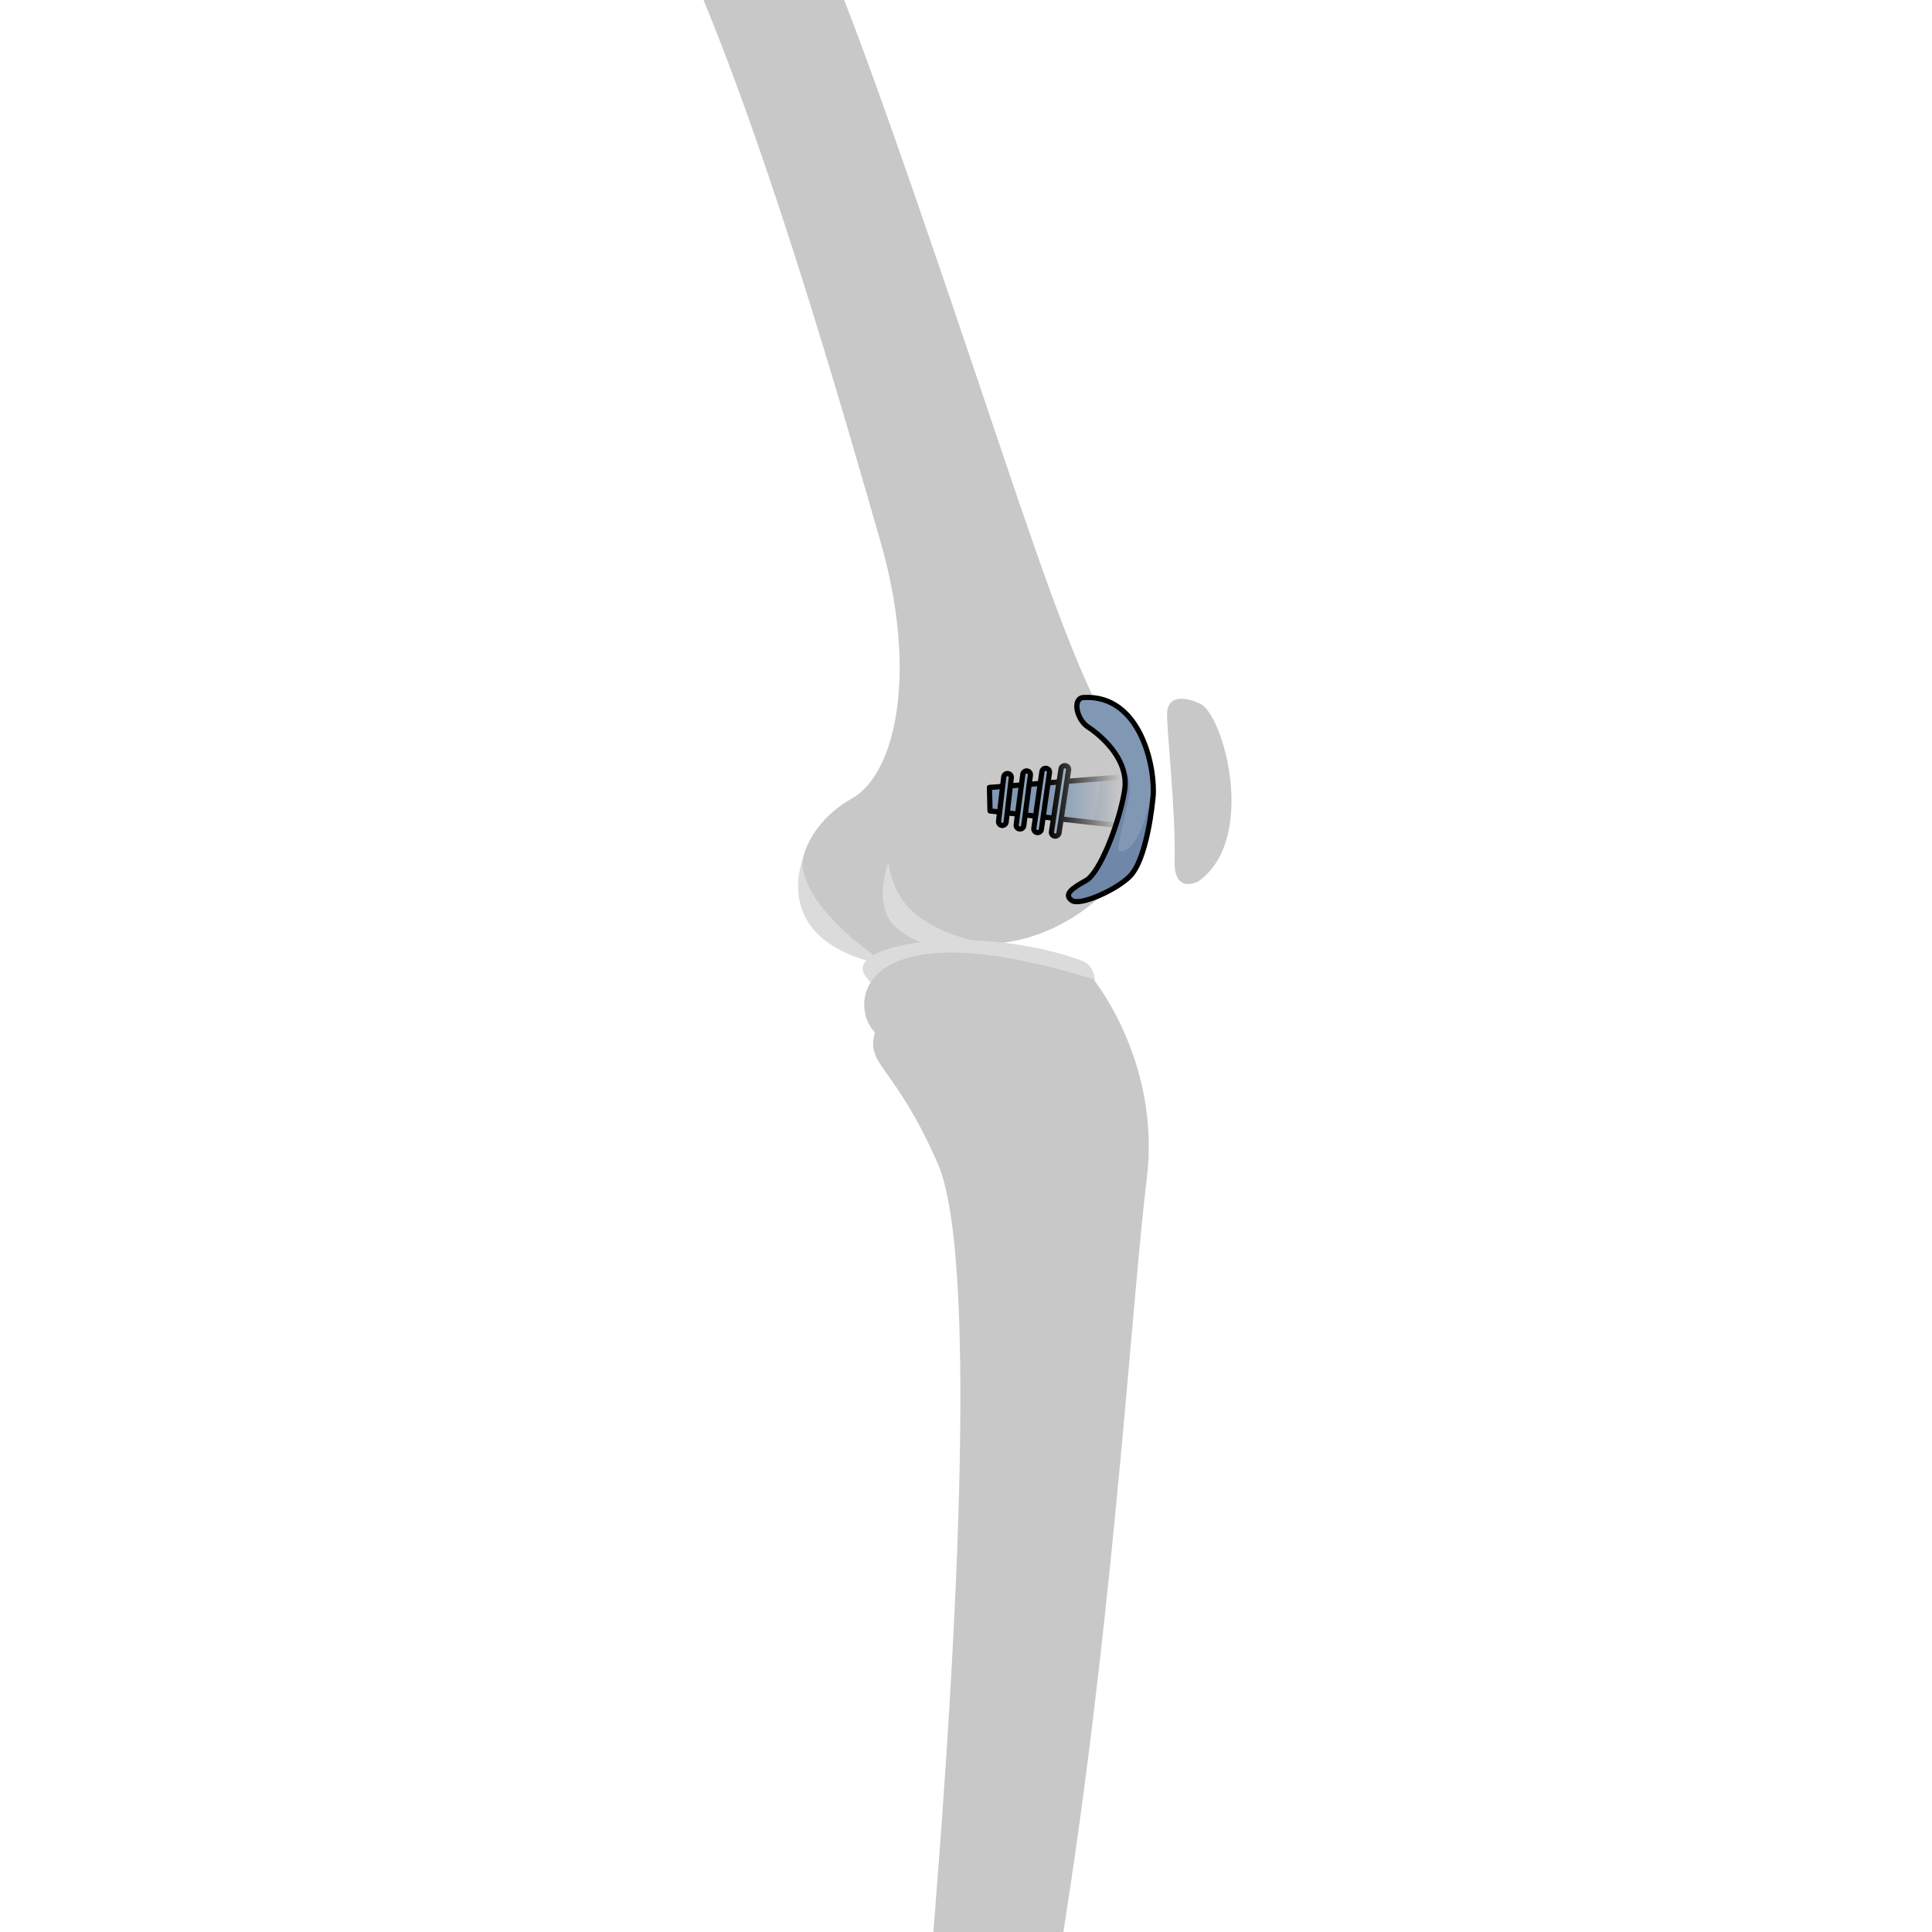 <?xml version="1.0" encoding="utf-8"?>
<!-- Created by: Science Figures, www.sciencefigures.org, Generator: Science Figures Editor -->
<svg version="1.1" id="Camada_1" xmlns="http://www.w3.org/2000/svg" xmlns:xlink="http://www.w3.org/1999/xlink" 
	 width="800px" height="800px" viewBox="0 0 115.235 370.814" enable-background="new 0 0 115.235 370.814"
	 xml:space="preserve">
<g>
	<defs>
		<rect id="SVGID_1_" width="115.235" height="370.814"/>
	</defs>
	<clipPath id="SVGID_2_">
		<use xlink:href="#SVGID_1_"  overflow="visible"/>
	</clipPath>
	<g clip-path="url(#SVGID_2_)">
		<g>
			<path fill="#C8C8C8" d="M102.275,169.123c0,0-4.832,2.792-4.624-4.086c0.265-8.792-1.558-25.466-1.439-28.165
				c0.175-3.959,4.432-2.788,6.471-1.729C107.12,137.448,113.558,161.01,102.275,169.123z"/>
			<path fill="#C8C8C8" d="M-56.809-130.459c0,0-11.416-10.73-8.995-19.358c2.419-8.629,14.792-16.643,24.5-16.405
				c9.705,0.242,20.244,13.216,18.908,21.745c-1.338,8.53-1.902,16.465,1.514,21.548c3.414,5.086,3.487,8.58,3.487,8.58
				S26.668-18.907,33.621-1.526c6.954,17.379,19.38,53.981,30.195,86.175c10.821,32.192,15.788,45.532,22.541,57.55
				c6.756,12.02,6.438,18.207,0.051,26.542c-6.386,8.335-19.667,14.53-29.993,11.638c-6.787,5.143-15.603,6.68-25.357-2.293
				c-9.757-8.971-3.992-19.99,4.601-24.789c8.596-4.799,12.709-24.383,5.58-49.222C34.111,79.233,20.844,32.919,7.14-0.243
				C-6.565-33.41-18.697-60.908-29.739-78.583C-40.78-96.26-46.215-102.726-50.602-109.18
				C-54.99-115.633-51.205-124.532-56.809-130.459z"/>
		</g>
		<g>
			<path fill="#DBDBDB" d="M42.695,165.564c0,0-2.379,6.147,0,10.561c2.095,3.888,9.051,6.068,12.826,6.701
				c2.061,0.346,3.737-2.152,3.737-2.152C45.998,177.1,43.82,171.432,42.695,165.564z"/>
			<path fill="#DBDBDB" d="M42.788,185.363c0,0-16.785-10.569-16.564-20.186C26.223,165.178,19.724,181.159,42.788,185.363z"/>
			<path fill="#DBDBDB" d="M81.693,192.639c0,0,2.493-6.714-2.022-8.327c-20.33-7.265-45.526-3.172-41.457,2.857
				c6.678,9.896,21.574,2.049,23.274,3.266C63.189,191.648,73.897,193.12,81.693,192.639z"/>
		</g>
		<path fill="#C8C8C8" d="M82.058,187.948c0,0,13.031,15.918,10.253,38.322c-2.779,22.402-5.918,77.322-14.693,136.011
			C68.844,420.97,57.796,467.128,60.015,485.97c2.217,18.842,4.908,30.082,1.424,34.357c-3.482,4.275-4.275,4.591-4.275,4.591
			l-1.423,0.635c0,0-12.433,4.611-25.335-2.375c-4.59-2.851-6.966-3.641-5.541-11.24c1.427-7.603,11.614-14.537,18.827-58.991
			c7.216-44.455,5.265-51.863,8.188-88.91c2.925-37.045,8.681-121.651,0.296-140.76c-8.382-19.107-13.817-18.637-12.046-25.131
			C35.014,193.128,36.324,173.716,82.058,187.948z"/>
		<g>
			<g>
				<polygon fill="#8098B4" points="90.605,148.884 62.114,151.137 62.229,155.651 90.346,158.835 				"/>
				<path fill="#6F87A8" d="M81.921,157.881l7.973,0.903l0.573-4.599l0.138-5.3l-7.185,0.568
					C83.25,151.766,82.851,154.99,81.921,157.881z"/>
				<polygon fill="none" stroke="#000000" stroke-linecap="round" stroke-linejoin="round" stroke-miterlimit="10" points="
					90.605,148.884 62.114,151.137 62.229,155.651 90.346,158.835 				"/>
				<g>
					<path fill="#8EA5BC" stroke="#000000" stroke-linecap="round" stroke-linejoin="round" stroke-miterlimit="10" d="
						M75.861,147.576c0.062-0.399,0.434-0.672,0.833-0.612c0.4,0.061,0.674,0.434,0.614,0.834l-1.834,12.064
						c0,0.001,0,0.001,0,0.002c-0.062,0.398-0.434,0.672-0.833,0.611c-0.399-0.061-0.674-0.434-0.613-0.833l1.834-12.064
						C75.861,147.577,75.861,147.576,75.861,147.576z"/>
					<path fill="#8EA5BC" stroke="#000000" stroke-linecap="round" stroke-linejoin="round" stroke-miterlimit="10" d="
						M72.195,148.08c0.061-0.395,0.429-0.669,0.827-0.612c0.4,0.057,0.678,0.428,0.621,0.828l-1.554,10.876
						c-0.056,0.394-0.428,0.678-0.828,0.621c-0.4-0.057-0.678-0.428-0.621-0.828l1.554-10.876
						C72.194,148.086,72.195,148.083,72.195,148.08z"/>
					<path fill="#8EA5BC" stroke="#000000" stroke-linecap="round" stroke-linejoin="round" stroke-miterlimit="10" d="
						M68.529,148.584c0.061-0.392,0.424-0.665,0.818-0.613c0.401,0.053,0.683,0.42,0.63,0.821l-1.274,9.687
						c-0.053,0.397-0.42,0.683-0.821,0.63c-0.401-0.053-0.683-0.42-0.63-0.821l1.274-9.687
						C68.528,148.595,68.529,148.59,68.529,148.584z"/>
					<path fill="#8EA5BC" stroke="#000000" stroke-linecap="round" stroke-linejoin="round" stroke-miterlimit="10" d="
						M64.864,149.088c0.06-0.387,0.416-0.66,0.808-0.615c0.402,0.047,0.689,0.41,0.642,0.812l-0.993,8.498
						c-0.042,0.399-0.41,0.689-0.812,0.642c-0.402-0.047-0.689-0.41-0.642-0.812l0.993-8.498
						C64.861,149.107,64.862,149.097,64.864,149.088z"/>
				</g>
				<linearGradient id="SVGID_3_" gradientUnits="userSpaceOnUse" x1="87.404" y1="153.345" x2="73.365" y2="153.345">
					<stop  offset="0" style="stop-color:#C8C8C8"/>
					<stop  offset="1" style="stop-color:#C8C8C8;stop-opacity:0"/>
				</linearGradient>
				<rect x="71.751" y="143.654" fill="url(#SVGID_3_)" width="19.342" height="19.382"/>
			</g>
			<path fill="#8098B4" d="M80.177,133.876c-2.201,0.129-1.353,4.222,0.869,5.664c2.222,1.442,7.979,6.118,7.015,12.172
				c-0.963,6.054-4.692,15.775-7.399,17.283c-2.707,1.508-4.351,2.66-2.758,3.822c1.593,1.162,8.692-2.082,11.198-4.66
				c2.505-2.577,3.882-9.728,4.412-15.146C94.042,147.592,91.245,133.229,80.177,133.876z"/>
			<path fill="#6F87A8" d="M77.904,172.817c1.593,1.162,8.692-2.083,11.197-4.66c2.506-2.577,3.882-9.728,4.412-15.146
				c0.073-0.742,0.08-1.655,0.015-2.671c-2.154,13.102-5.808,13.26-6.488,13.022c-0.701-0.245,0.516-3.886,1.88-10.43
				c0.698-3.347-1.011-6.44-2.921-8.68c1.465,2.05,2.518,4.598,2.062,7.461c-0.964,6.054-4.692,15.775-7.399,17.283
				C77.955,170.503,76.311,171.654,77.904,172.817z"/>
			<path fill="none" stroke="#000000" stroke-linecap="round" stroke-linejoin="round" stroke-miterlimit="10" d="M80.177,133.876
				c-2.201,0.129-1.353,4.222,0.869,5.664c2.222,1.442,7.979,6.118,7.015,12.172c-0.963,6.054-4.692,15.775-7.399,17.283
				c-2.707,1.508-4.351,2.66-2.758,3.822c1.593,1.162,8.692-2.082,11.198-4.66c2.505-2.577,3.882-9.728,4.412-15.146
				C94.042,147.592,91.245,133.229,80.177,133.876z"/>
		</g>
	</g>
</g>
</svg>